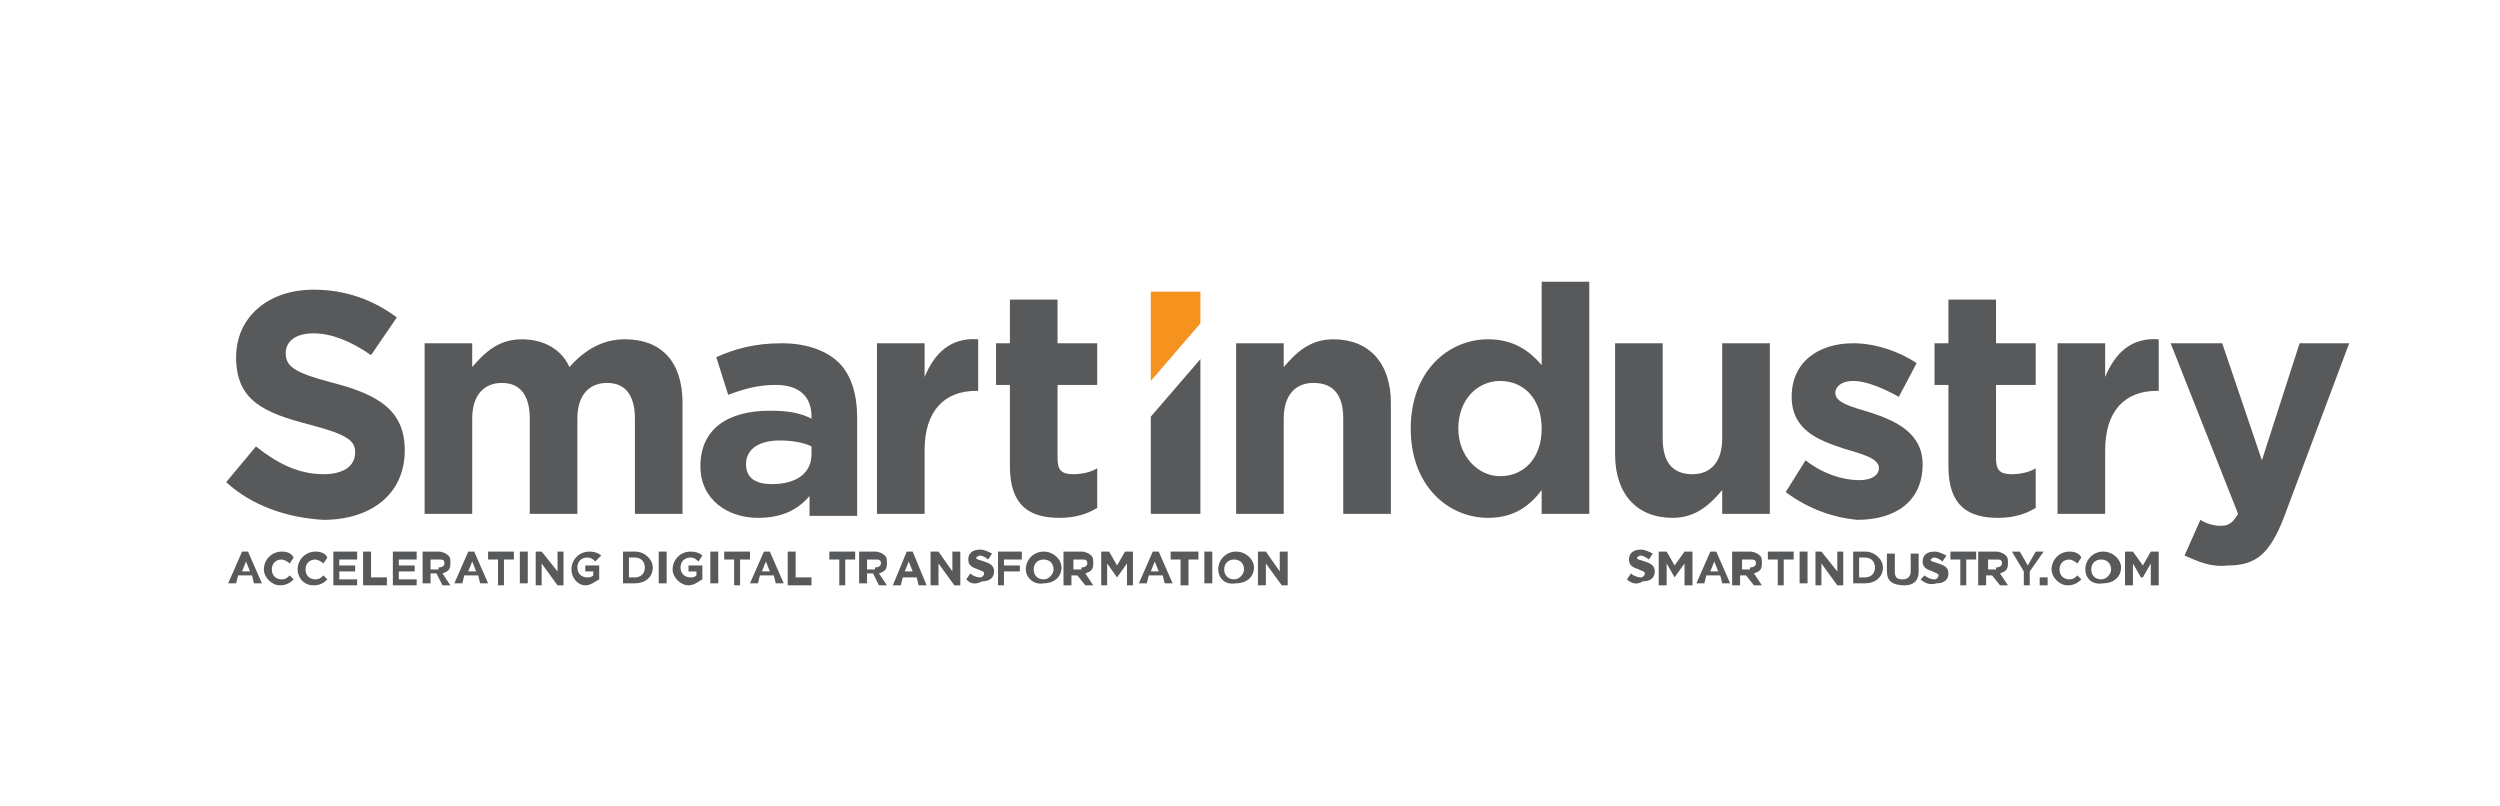 <?xml version="1.0" encoding="utf-8"?>
<!-- Generator: Adobe Illustrator 26.2.1, SVG Export Plug-In . SVG Version: 6.00 Build 0)  -->
<svg version="1.1" id="Layer_1" xmlns="http://www.w3.org/2000/svg" xmlns:xlink="http://www.w3.org/1999/xlink" x="0px" y="0px"
	 viewBox="0 0 126 40.6" style="enable-background:new 0 0 126 40.6;" xml:space="preserve">
<style type="text/css">
	.st0{clip-path:url(#SVGID_00000172400832259801316920000005016394672532655006_);fill:#58595B;}
	.st1{fill:#F6921E;}
	.st2{fill:#58595B;}
	.st3{clip-path:url(#SVGID_00000130648769604709888710000017058779472479490965_);fill:#58595B;}
	.st4{clip-path:url(#SVGID_00000142883482767833024130000006443734016256553910_);fill:#58595B;}
	.st5{clip-path:url(#SVGID_00000152972490949362824270000001848127002380908205_);fill:#58595B;}
	.st6{clip-path:url(#SVGID_00000075164832772480561180000015818861145273179276_);fill:#58595B;}
	.st7{clip-path:url(#SVGID_00000037655805339016138420000016082497206193340081_);fill:#58595B;}
	.st8{clip-path:url(#SVGID_00000044145075586860629600000005962768475412398221_);fill:#58595B;}
	.st9{clip-path:url(#SVGID_00000103224182106168282140000013479753482868930722_);fill:#58595B;}
	.st10{clip-path:url(#SVGID_00000183238715238862031850000000094529720227614083_);fill:#58595B;}
	.st11{clip-path:url(#SVGID_00000148644491183219609010000013252018336853310869_);fill:#58595B;}
	.st12{clip-path:url(#SVGID_00000010308233196552768310000001465298856627885747_);fill:#58595B;}
	.st13{clip-path:url(#SVGID_00000134949163158504706530000016739222818135555724_);fill:#58595B;}
	.st14{clip-path:url(#SVGID_00000139987664359292142100000006718518399447366585_);fill:#58595B;}
	.st15{clip-path:url(#SVGID_00000165223280162919109610000015332412415167825075_);fill:#58595B;}
</style>
<g>
	<defs>
		<rect id="SVGID_1_" x="11.4" y="14.2" width="107" height="15.3"/>
	</defs>
	<clipPath id="SVGID_00000139995700044009914590000006792153887493831075_">
		<use xlink:href="#SVGID_1_"  style="overflow:visible;"/>
	</clipPath>
	<path style="clip-path:url(#SVGID_00000139995700044009914590000006792153887493831075_);fill:#58595B;" d="M11.4,24.3l1.5-1.8
		c1,0.8,2.1,1.4,3.4,1.4c1,0,1.6-0.4,1.6-1.1v0c0-0.6-0.4-0.9-2.3-1.4c-2.3-0.6-3.7-1.2-3.7-3.4v0c0-2,1.6-3.4,3.9-3.4
		c1.6,0,3,0.5,4.2,1.4l-1.3,1.9c-1-0.7-2-1.1-2.9-1.1c-0.9,0-1.4,0.4-1.4,1v0c0,0.7,0.5,1,2.4,1.5c2.3,0.6,3.6,1.4,3.6,3.4v0
		c0,2.2-1.7,3.5-4.1,3.5C14.5,26.1,12.7,25.5,11.4,24.3"/>
	<path style="clip-path:url(#SVGID_00000139995700044009914590000006792153887493831075_);fill:#58595B;" d="M21.4,17.3h2.4v1.2
		c0.6-0.7,1.3-1.4,2.5-1.4c1.1,0,2,0.5,2.4,1.4c0.8-0.9,1.7-1.4,2.8-1.4c1.8,0,2.9,1.1,2.9,3.2v5.6h-2.4v-4.8c0-1.2-0.5-1.8-1.4-1.8
		c-0.9,0-1.5,0.6-1.5,1.8v4.8h-2.4v-4.8c0-1.2-0.5-1.8-1.4-1.8c-0.9,0-1.5,0.6-1.5,1.8v4.8h-2.4V17.3z"/>
	<path style="clip-path:url(#SVGID_00000139995700044009914590000006792153887493831075_);fill:#58595B;" d="M40.9,22.9v-0.4
		c-0.4-0.2-1-0.3-1.6-0.3c-1,0-1.7,0.4-1.7,1.2v0c0,0.7,0.5,1,1.3,1C40.2,24.4,40.9,23.8,40.9,22.9 M35.3,23.5L35.3,23.5
		c0-1.9,1.4-2.8,3.5-2.8c0.9,0,1.5,0.1,2.1,0.4v-0.1c0-1-0.6-1.6-1.8-1.6c-0.9,0-1.6,0.2-2.4,0.5l-0.6-1.9c0.9-0.4,1.9-0.7,3.3-0.7
		c1.3,0,2.3,0.4,2.9,1c0.6,0.6,0.9,1.6,0.9,2.7v5h-2.4V25c-0.6,0.7-1.4,1.1-2.6,1.1C36.7,26.1,35.3,25.2,35.3,23.5"/>
	<path style="clip-path:url(#SVGID_00000139995700044009914590000006792153887493831075_);fill:#58595B;" d="M44.2,17.3h2.4v1.7
		c0.5-1.2,1.3-2,2.7-1.9v2.6h-0.1c-1.6,0-2.6,1-2.6,3v3.2h-2.4V17.3z"/>
	<path style="clip-path:url(#SVGID_00000139995700044009914590000006792153887493831075_);fill:#58595B;" d="M50.9,23.5v-4.1h-0.7
		v-2.1h0.7v-2.2h2.4v2.2h2v2.1h-2v3.7c0,0.6,0.2,0.8,0.8,0.8c0.4,0,0.9-0.1,1.2-0.3v2c-0.5,0.3-1.1,0.5-1.9,0.5
		C51.9,26.1,50.9,25.5,50.9,23.5"/>
	<path style="clip-path:url(#SVGID_00000139995700044009914590000006792153887493831075_);fill:#58595B;" d="M62.3,17.3h2.4v1.2
		c0.6-0.7,1.3-1.4,2.5-1.4c1.8,0,2.9,1.2,2.9,3.2v5.6h-2.4v-4.8c0-1.2-0.5-1.8-1.5-1.8c-0.9,0-1.5,0.6-1.5,1.8v4.8h-2.4V17.3z"/>
	<path style="clip-path:url(#SVGID_00000139995700044009914590000006792153887493831075_);fill:#58595B;" d="M77.7,21.6L77.7,21.6
		c0-1.5-0.9-2.4-2.1-2.4c-1.1,0-2.1,0.9-2.1,2.4v0c0,1.4,1,2.4,2.1,2.4C76.8,24,77.7,23.1,77.7,21.6 M71.1,21.6L71.1,21.6
		c0-2.9,1.9-4.5,3.9-4.5c1.3,0,2.1,0.6,2.7,1.3v-4.2h2.4v11.7h-2.4v-1.2c-0.6,0.8-1.4,1.4-2.7,1.4C73,26.1,71.1,24.5,71.1,21.6"/>
	<path style="clip-path:url(#SVGID_00000139995700044009914590000006792153887493831075_);fill:#58595B;" d="M81.4,22.9v-5.6h2.4
		v4.8c0,1.2,0.5,1.8,1.5,1.8c0.9,0,1.5-0.6,1.5-1.8v-4.8h2.4v8.6h-2.4v-1.2c-0.6,0.7-1.3,1.4-2.5,1.4C82.5,26.1,81.4,24.9,81.4,22.9
		"/>
	<path style="clip-path:url(#SVGID_00000139995700044009914590000006792153887493831075_);fill:#58595B;" d="M90,24.8l1-1.6
		c0.9,0.7,1.9,1,2.7,1c0.7,0,1-0.3,1-0.6v0c0-0.5-0.8-0.7-1.8-1c-1.2-0.4-2.6-0.9-2.6-2.6v0c0-1.8,1.4-2.7,3.1-2.7
		c1.1,0,2.3,0.4,3.2,1l-0.9,1.7c-0.9-0.5-1.7-0.8-2.3-0.8c-0.6,0-0.9,0.3-0.9,0.6v0c0,0.5,0.8,0.7,1.8,1c1.2,0.4,2.6,1,2.6,2.6v0
		c0,1.9-1.4,2.8-3.3,2.8C92.5,26.1,91.2,25.7,90,24.8"/>
	<path style="clip-path:url(#SVGID_00000139995700044009914590000006792153887493831075_);fill:#58595B;" d="M98.2,23.5v-4.1h-0.7
		v-2.1h0.7v-2.2h2.4v2.2h2v2.1h-2v3.7c0,0.6,0.2,0.8,0.8,0.8c0.4,0,0.9-0.1,1.2-0.3v2c-0.5,0.3-1.1,0.5-1.9,0.5
		C99.2,26.1,98.2,25.5,98.2,23.5"/>
	<path style="clip-path:url(#SVGID_00000139995700044009914590000006792153887493831075_);fill:#58595B;" d="M103.7,17.3h2.4v1.7
		c0.5-1.2,1.3-2,2.7-1.9v2.6h-0.1c-1.6,0-2.6,1-2.6,3v3.2h-2.4V17.3z"/>
	<path style="clip-path:url(#SVGID_00000139995700044009914590000006792153887493831075_);fill:#58595B;" d="M110.1,28l0.8-1.8
		c0.3,0.2,0.7,0.3,1,0.3c0.4,0,0.6-0.1,0.9-0.6l-3.4-8.6h2.6l2,5.9l1.9-5.9h2.5l-3.3,8.8c-0.7,1.8-1.4,2.4-2.8,2.4
		C111.4,28.6,110.8,28.3,110.1,28"/>
</g>
<polygon class="st1" points="60.5,16.3 60.5,14.7 58,14.7 58,19.2 "/>
<polygon class="st2" points="58,21 58,25.9 60.5,25.9 60.5,18.1 "/>
<path class="st2" d="M12.4,28.3l0.2,0.5h-0.4L12.4,28.3z M12.2,27.8l-0.7,1.6h0.4l0.1-0.4h0.7l0.1,0.4h0.4l-0.7-1.6H12.2z"/>
<g>
	<defs>
		<rect id="SVGID_00000022553599734081637960000016560963400987743629_" x="11.4" y="14.2" width="107" height="15.3"/>
	</defs>
	<clipPath id="SVGID_00000150787789919047045180000004190911155108351166_">
		<use xlink:href="#SVGID_00000022553599734081637960000016560963400987743629_"  style="overflow:visible;"/>
	</clipPath>
	<path style="clip-path:url(#SVGID_00000150787789919047045180000004190911155108351166_);fill:#58595B;" d="M13.3,28.7L13.3,28.7
		c0-0.5,0.4-0.9,0.9-0.9c0.3,0,0.5,0.1,0.6,0.3l-0.2,0.3c-0.1-0.1-0.3-0.2-0.4-0.2c-0.3,0-0.5,0.2-0.5,0.5v0c0,0.3,0.2,0.5,0.5,0.5
		c0.2,0,0.3-0.1,0.4-0.2l0.2,0.2c-0.2,0.2-0.4,0.3-0.7,0.3C13.7,29.5,13.3,29.1,13.3,28.7"/>
	<path style="clip-path:url(#SVGID_00000150787789919047045180000004190911155108351166_);fill:#58595B;" d="M15,28.7L15,28.7
		c0-0.5,0.4-0.9,0.9-0.9c0.3,0,0.5,0.1,0.6,0.3l-0.2,0.3c-0.1-0.1-0.3-0.2-0.4-0.2c-0.3,0-0.5,0.2-0.5,0.5v0c0,0.3,0.2,0.5,0.5,0.5
		c0.2,0,0.3-0.1,0.4-0.2l0.2,0.2c-0.2,0.2-0.4,0.3-0.7,0.3C15.3,29.5,15,29.1,15,28.7"/>
</g>
<polygon class="st2" points="16.8,27.8 16.8,29.5 18,29.5 18,29.2 17.1,29.2 17.1,28.8 17.9,28.8 17.9,28.5 17.1,28.5 17.1,28.2 
	18,28.2 18,27.8 "/>
<polygon class="st2" points="18.3,27.8 18.3,29.5 19.5,29.5 19.5,29.1 18.7,29.1 18.7,27.8 "/>
<polygon class="st2" points="19.8,27.8 19.8,29.5 21,29.5 21,29.2 20.1,29.2 20.1,28.8 20.9,28.8 20.9,28.5 20.1,28.5 20.1,28.2 
	21,28.2 21,27.8 "/>
<g>
	<defs>
		<rect id="SVGID_00000134210458815474781470000004340741814892515258_" x="11.4" y="14.2" width="107" height="15.3"/>
	</defs>
	<clipPath id="SVGID_00000085235004214760747640000007122669026284457617_">
		<use xlink:href="#SVGID_00000134210458815474781470000004340741814892515258_"  style="overflow:visible;"/>
	</clipPath>
	<path style="clip-path:url(#SVGID_00000085235004214760747640000007122669026284457617_);fill:#58595B;" d="M22.1,28.6
		c0.2,0,0.3-0.1,0.3-0.2v0c0-0.2-0.1-0.2-0.3-0.2h-0.4v0.5H22.1z M21.4,27.8h0.7c0.2,0,0.4,0.1,0.5,0.2c0.1,0.1,0.1,0.2,0.1,0.4v0
		c0,0.3-0.1,0.4-0.4,0.5l0.4,0.6h-0.4L22,28.9h-0.3v0.5h-0.4V27.8z"/>
</g>
<path class="st2" d="M23.8,28.3l0.2,0.5h-0.4L23.8,28.3z M23.6,27.8l-0.7,1.6h0.4l0.1-0.4h0.7l0.1,0.4h0.4l-0.7-1.6H23.6z"/>
<polygon class="st2" points="24.6,27.8 24.6,28.2 25.1,28.2 25.1,29.5 25.4,29.5 25.4,28.2 25.9,28.2 25.9,27.8 "/>
<rect x="26.2" y="27.8" class="st2" width="0.4" height="1.6"/>
<polygon class="st2" points="28.1,27.8 28.1,28.8 27.3,27.8 27,27.8 27,29.5 27.3,29.5 27.3,28.4 28.1,29.5 28.4,29.5 28.4,27.8 "/>
<g>
	<defs>
		<rect id="SVGID_00000152252868752800925380000001095772014551507378_" x="11.4" y="14.2" width="107" height="15.3"/>
	</defs>
	<clipPath id="SVGID_00000051365960992274874810000016413352718251202725_">
		<use xlink:href="#SVGID_00000152252868752800925380000001095772014551507378_"  style="overflow:visible;"/>
	</clipPath>
	<path style="clip-path:url(#SVGID_00000051365960992274874810000016413352718251202725_);fill:#58595B;" d="M28.8,28.7L28.8,28.7
		c0-0.5,0.4-0.9,0.9-0.9c0.3,0,0.5,0.1,0.6,0.2L30,28.3c-0.1-0.1-0.2-0.2-0.4-0.2c-0.3,0-0.5,0.2-0.5,0.5v0c0,0.3,0.2,0.5,0.5,0.5
		c0.1,0,0.2,0,0.3-0.1v-0.2h-0.4v-0.3h0.7v0.7c-0.2,0.1-0.4,0.3-0.7,0.3C29.1,29.5,28.8,29.1,28.8,28.7"/>
	<path style="clip-path:url(#SVGID_00000051365960992274874810000016413352718251202725_);fill:#58595B;" d="M32,29.1
		c0.3,0,0.5-0.2,0.5-0.5v0c0-0.3-0.2-0.5-0.5-0.5h-0.3v1H32z M31.4,27.8H32c0.5,0,0.9,0.4,0.9,0.8v0c0,0.5-0.4,0.8-0.9,0.8h-0.6
		V27.8z"/>
</g>
<rect x="33.2" y="27.8" class="st2" width="0.4" height="1.6"/>
<g>
	<defs>
		<rect id="SVGID_00000137124148547029546080000007702078197173677968_" x="11.4" y="14.2" width="107" height="15.3"/>
	</defs>
	<clipPath id="SVGID_00000057111589555860133740000013614949085557422474_">
		<use xlink:href="#SVGID_00000137124148547029546080000007702078197173677968_"  style="overflow:visible;"/>
	</clipPath>
	<path style="clip-path:url(#SVGID_00000057111589555860133740000013614949085557422474_);fill:#58595B;" d="M33.9,28.7L33.9,28.7
		c0-0.5,0.4-0.9,0.9-0.9c0.3,0,0.5,0.1,0.6,0.2l-0.2,0.3c-0.1-0.1-0.2-0.2-0.4-0.2c-0.3,0-0.5,0.2-0.5,0.5v0c0,0.3,0.2,0.5,0.5,0.5
		c0.1,0,0.2,0,0.3-0.1v-0.2h-0.4v-0.3h0.7v0.7c-0.2,0.1-0.4,0.3-0.7,0.3C34.3,29.5,33.9,29.1,33.9,28.7"/>
</g>
<rect x="35.8" y="27.8" class="st2" width="0.4" height="1.6"/>
<polygon class="st2" points="36.5,27.8 36.5,28.2 37,28.2 37,29.5 37.3,29.5 37.3,28.2 37.8,28.2 37.8,27.8 "/>
<path class="st2" d="M38.6,28.3l0.2,0.5h-0.4L38.6,28.3z M38.5,27.8l-0.7,1.6h0.4l0.1-0.4H39l0.1,0.4h0.4l-0.7-1.6H38.5z"/>
<polygon class="st2" points="39.7,27.8 39.7,29.5 40.9,29.5 40.9,29.1 40.1,29.1 40.1,27.8 "/>
<polygon class="st2" points="41.8,27.8 41.8,28.2 42.3,28.2 42.3,29.5 42.6,29.5 42.6,28.2 43.1,28.2 43.1,27.8 "/>
<g>
	<defs>
		<rect id="SVGID_00000161631905239101377580000016951910660520875418_" x="11.4" y="14.2" width="107" height="15.3"/>
	</defs>
	<clipPath id="SVGID_00000075126367133766244190000011853617688111741848_">
		<use xlink:href="#SVGID_00000161631905239101377580000016951910660520875418_"  style="overflow:visible;"/>
	</clipPath>
	<path style="clip-path:url(#SVGID_00000075126367133766244190000011853617688111741848_);fill:#58595B;" d="M44.1,28.6
		c0.2,0,0.3-0.1,0.3-0.2v0c0-0.2-0.1-0.2-0.3-0.2h-0.4v0.5H44.1z M43.4,27.8h0.7c0.2,0,0.4,0.1,0.5,0.2c0.1,0.1,0.1,0.2,0.1,0.4v0
		c0,0.3-0.1,0.4-0.4,0.5l0.4,0.6h-0.4L44,28.9h-0.3v0.5h-0.4V27.8z"/>
</g>
<path class="st2" d="M45.8,28.3l0.2,0.5h-0.4L45.8,28.3z M45.7,27.8L45,29.5h0.4l0.1-0.4h0.7l0.1,0.4h0.4L46,27.8H45.7z"/>
<polygon class="st2" points="48,27.8 48,28.8 47.3,27.8 46.9,27.8 46.9,29.5 47.3,29.5 47.3,28.4 48.1,29.5 48.4,29.5 48.4,27.8 "/>
<g>
	<defs>
		<rect id="SVGID_00000018920135244902160440000004193653862553401738_" x="11.4" y="14.2" width="107" height="15.3"/>
	</defs>
	<clipPath id="SVGID_00000094616471262671933700000006178692650720672444_">
		<use xlink:href="#SVGID_00000018920135244902160440000004193653862553401738_"  style="overflow:visible;"/>
	</clipPath>
	<path style="clip-path:url(#SVGID_00000094616471262671933700000006178692650720672444_);fill:#58595B;" d="M48.7,29.2l0.2-0.3
		c0.1,0.1,0.3,0.2,0.5,0.2c0.1,0,0.2-0.1,0.2-0.2v0c0-0.1-0.1-0.1-0.3-0.2c-0.3-0.1-0.5-0.2-0.5-0.5v0c0-0.3,0.2-0.5,0.6-0.5
		c0.2,0,0.4,0.1,0.6,0.2l-0.2,0.3c-0.1-0.1-0.3-0.2-0.4-0.2c-0.1,0-0.2,0.1-0.2,0.1v0c0,0.1,0.1,0.1,0.4,0.2
		c0.3,0.1,0.5,0.2,0.5,0.5v0c0,0.3-0.2,0.5-0.6,0.5C49.1,29.5,48.9,29.4,48.7,29.2"/>
</g>
<polygon class="st2" points="50.3,27.8 50.3,29.5 50.6,29.5 50.6,28.8 51.4,28.8 51.4,28.5 50.6,28.5 50.6,28.2 51.5,28.2 
	51.5,27.8 "/>
<g>
	<defs>
		<rect id="SVGID_00000021804774144162583930000017443976730382553023_" x="11.4" y="14.2" width="107" height="15.3"/>
	</defs>
	<clipPath id="SVGID_00000015338279496619861170000014145509479829186993_">
		<use xlink:href="#SVGID_00000021804774144162583930000017443976730382553023_"  style="overflow:visible;"/>
	</clipPath>
	<path style="clip-path:url(#SVGID_00000015338279496619861170000014145509479829186993_);fill:#58595B;" d="M53.1,28.7L53.1,28.7
		c0-0.3-0.2-0.5-0.5-0.5c-0.3,0-0.5,0.2-0.5,0.5v0c0,0.3,0.2,0.5,0.5,0.5C52.9,29.2,53.1,28.9,53.1,28.7 M51.7,28.7L51.7,28.7
		c0-0.5,0.4-0.9,0.9-0.9c0.5,0,0.9,0.4,0.9,0.8v0c0,0.5-0.4,0.8-0.9,0.8C52.1,29.5,51.7,29.1,51.7,28.7"/>
	<path style="clip-path:url(#SVGID_00000015338279496619861170000014145509479829186993_);fill:#58595B;" d="M54.5,28.6
		c0.2,0,0.3-0.1,0.3-0.2v0c0-0.2-0.1-0.2-0.3-0.2h-0.4v0.5H54.5z M53.8,27.8h0.7c0.2,0,0.4,0.1,0.5,0.2c0.1,0.1,0.1,0.2,0.1,0.4v0
		c0,0.3-0.1,0.4-0.4,0.5l0.4,0.6h-0.4l-0.4-0.5h-0.3v0.5h-0.4V27.8z"/>
</g>
<polygon class="st2" points="56.7,27.8 56.3,28.5 55.9,27.8 55.5,27.8 55.5,29.5 55.8,29.5 55.8,28.4 56.3,29.1 56.3,29.1 
	56.8,28.4 56.8,29.5 57.1,29.5 57.1,27.8 "/>
<path class="st2" d="M58.2,28.3l0.2,0.5H58L58.2,28.3z M58.1,27.8l-0.7,1.6h0.4l0.1-0.4h0.7l0.1,0.4h0.4l-0.7-1.6H58.1z"/>
<polygon class="st2" points="59,27.8 59,28.2 59.5,28.2 59.5,29.5 59.9,29.5 59.9,28.2 60.4,28.2 60.4,27.8 "/>
<rect x="60.7" y="27.8" class="st2" width="0.4" height="1.6"/>
<g>
	<defs>
		<rect id="SVGID_00000068676122041241502290000004912609817092722358_" x="11.4" y="14.2" width="107" height="15.3"/>
	</defs>
	<clipPath id="SVGID_00000048494891642606436510000003943351406669006978_">
		<use xlink:href="#SVGID_00000068676122041241502290000004912609817092722358_"  style="overflow:visible;"/>
	</clipPath>
	<path style="clip-path:url(#SVGID_00000048494891642606436510000003943351406669006978_);fill:#58595B;" d="M62.7,28.7L62.7,28.7
		c0-0.3-0.2-0.5-0.5-0.5c-0.3,0-0.5,0.2-0.5,0.5v0c0,0.3,0.2,0.5,0.5,0.5S62.7,28.9,62.7,28.7 M61.4,28.7L61.4,28.7
		c0-0.5,0.4-0.9,0.9-0.9s0.9,0.4,0.9,0.8v0c0,0.5-0.4,0.8-0.9,0.8C61.7,29.5,61.4,29.1,61.4,28.7"/>
</g>
<polygon class="st2" points="64.5,27.8 64.5,28.8 63.8,27.8 63.4,27.8 63.4,29.5 63.8,29.5 63.8,28.4 64.6,29.5 64.9,29.5 
	64.9,27.8 "/>
<g>
	<defs>
		<rect id="SVGID_00000101104570730883170120000016327072271890146700_" x="11.4" y="14.2" width="107" height="15.3"/>
	</defs>
	<clipPath id="SVGID_00000012472499005328627340000006471984765870820023_">
		<use xlink:href="#SVGID_00000101104570730883170120000016327072271890146700_"  style="overflow:visible;"/>
	</clipPath>
	<path style="clip-path:url(#SVGID_00000012472499005328627340000006471984765870820023_);fill:#58595B;" d="M82,29.2l0.2-0.3
		c0.1,0.1,0.3,0.2,0.5,0.2c0.1,0,0.2-0.1,0.2-0.2v0c0-0.1-0.1-0.1-0.3-0.2c-0.3-0.1-0.5-0.2-0.5-0.5v0c0-0.3,0.2-0.5,0.6-0.5
		c0.2,0,0.4,0.1,0.6,0.2l-0.2,0.3c-0.1-0.1-0.3-0.2-0.4-0.2c-0.1,0-0.2,0.1-0.2,0.1v0c0,0.1,0.1,0.1,0.4,0.2
		c0.3,0.1,0.5,0.2,0.5,0.5v0c0,0.3-0.2,0.5-0.6,0.5C82.5,29.5,82.2,29.4,82,29.2"/>
</g>
<polygon class="st2" points="84.9,27.8 84.4,28.5 84,27.8 83.6,27.8 83.6,29.5 84,29.5 84,28.4 84.4,29.1 84.4,29.1 84.9,28.4 
	84.9,29.5 85.3,29.5 85.3,27.8 "/>
<path class="st2" d="M86.4,28.3l0.2,0.5h-0.4L86.4,28.3z M86.2,27.8l-0.7,1.6h0.4l0.1-0.4h0.7l0.1,0.4h0.4l-0.7-1.6H86.2z"/>
<g>
	<defs>
		<rect id="SVGID_00000101093586332835983090000000815513959614494102_" x="11.4" y="14.2" width="107" height="15.3"/>
	</defs>
	<clipPath id="SVGID_00000067214752740109447740000006823967693476448432_">
		<use xlink:href="#SVGID_00000101093586332835983090000000815513959614494102_"  style="overflow:visible;"/>
	</clipPath>
	<path style="clip-path:url(#SVGID_00000067214752740109447740000006823967693476448432_);fill:#58595B;" d="M88.2,28.6
		c0.2,0,0.3-0.1,0.3-0.2v0c0-0.2-0.1-0.2-0.3-0.2h-0.4v0.5H88.2z M87.5,27.8h0.7c0.2,0,0.4,0.1,0.5,0.2c0.1,0.1,0.1,0.2,0.1,0.4v0
		c0,0.3-0.1,0.4-0.4,0.5l0.4,0.6h-0.4l-0.4-0.5h-0.3v0.5h-0.4V27.8z"/>
</g>
<polygon class="st2" points="89.1,27.8 89.1,28.2 89.6,28.2 89.6,29.5 89.9,29.5 89.9,28.2 90.4,28.2 90.4,27.8 "/>
<rect x="90.7" y="27.8" class="st2" width="0.4" height="1.6"/>
<polygon class="st2" points="92.6,27.8 92.6,28.8 91.8,27.8 91.5,27.8 91.5,29.5 91.8,29.5 91.8,28.4 92.6,29.5 92.9,29.5 
	92.9,27.8 "/>
<g>
	<defs>
		<rect id="SVGID_00000057132609009097050030000007600177315150023840_" x="11.4" y="14.2" width="107" height="15.3"/>
	</defs>
	<clipPath id="SVGID_00000057842577554991549890000008594140546952895657_">
		<use xlink:href="#SVGID_00000057132609009097050030000007600177315150023840_"  style="overflow:visible;"/>
	</clipPath>
	<path style="clip-path:url(#SVGID_00000057842577554991549890000008594140546952895657_);fill:#58595B;" d="M94,29.1
		c0.3,0,0.5-0.2,0.5-0.5v0c0-0.3-0.2-0.5-0.5-0.5h-0.3v1H94z M93.3,27.8H94c0.5,0,0.9,0.4,0.9,0.8v0c0,0.5-0.4,0.8-0.9,0.8h-0.6
		V27.8z"/>
	<path style="clip-path:url(#SVGID_00000057842577554991549890000008594140546952895657_);fill:#58595B;" d="M95.1,28.8v-0.9h0.4
		v0.9c0,0.3,0.1,0.4,0.4,0.4c0.2,0,0.4-0.1,0.4-0.4v-0.9h0.4v0.9c0,0.5-0.3,0.7-0.7,0.7C95.4,29.5,95.1,29.3,95.1,28.8"/>
	<path style="clip-path:url(#SVGID_00000057842577554991549890000008594140546952895657_);fill:#58595B;" d="M96.8,29.2L97,29
		c0.1,0.1,0.3,0.2,0.5,0.2c0.1,0,0.2-0.1,0.2-0.2v0c0-0.1-0.1-0.1-0.3-0.2c-0.3-0.1-0.5-0.2-0.5-0.5v0c0-0.3,0.2-0.5,0.6-0.5
		c0.2,0,0.4,0.1,0.6,0.2l-0.2,0.3c-0.1-0.1-0.3-0.2-0.4-0.2c-0.1,0-0.2,0.1-0.2,0.1v0c0,0.1,0.1,0.1,0.4,0.2
		c0.3,0.1,0.5,0.2,0.5,0.5v0c0,0.3-0.2,0.5-0.6,0.5C97.3,29.5,97,29.4,96.8,29.2"/>
</g>
<polygon class="st2" points="98.3,27.8 98.3,28.2 98.8,28.2 98.8,29.5 99.1,29.5 99.1,28.2 99.6,28.2 99.6,27.8 "/>
<g>
	<defs>
		<rect id="SVGID_00000003796243264554342690000008329050185948922282_" x="11.4" y="14.2" width="107" height="15.3"/>
	</defs>
	<clipPath id="SVGID_00000029033433247712955420000011900924468626867128_">
		<use xlink:href="#SVGID_00000003796243264554342690000008329050185948922282_"  style="overflow:visible;"/>
	</clipPath>
	<path style="clip-path:url(#SVGID_00000029033433247712955420000011900924468626867128_);fill:#58595B;" d="M100.6,28.6
		c0.2,0,0.3-0.1,0.3-0.2v0c0-0.2-0.1-0.2-0.3-0.2h-0.4v0.5H100.6z M99.9,27.8h0.7c0.2,0,0.4,0.1,0.5,0.2c0.1,0.1,0.1,0.2,0.1,0.4v0
		c0,0.3-0.1,0.4-0.4,0.5l0.4,0.6h-0.4l-0.4-0.5h-0.3v0.5h-0.4V27.8z"/>
</g>
<polygon class="st2" points="102.6,27.8 102.2,28.5 101.8,27.8 101.4,27.8 102,28.8 102,29.5 102.3,29.5 102.3,28.8 103,27.8 "/>
<rect x="102.8" y="29.1" class="st2" width="0.4" height="0.4"/>
<g>
	<defs>
		<rect id="SVGID_00000099657529878439083760000002359645806619879839_" x="11.4" y="14.2" width="107" height="15.3"/>
	</defs>
	<clipPath id="SVGID_00000161620106085524807560000006168959753537020039_">
		<use xlink:href="#SVGID_00000099657529878439083760000002359645806619879839_"  style="overflow:visible;"/>
	</clipPath>
	<path style="clip-path:url(#SVGID_00000161620106085524807560000006168959753537020039_);fill:#58595B;" d="M103.4,28.7L103.4,28.7
		c0-0.5,0.4-0.9,0.9-0.9c0.3,0,0.5,0.1,0.6,0.3l-0.2,0.3c-0.1-0.1-0.3-0.2-0.4-0.2c-0.3,0-0.5,0.2-0.5,0.5v0c0,0.3,0.2,0.5,0.5,0.5
		c0.2,0,0.3-0.1,0.4-0.2l0.2,0.2c-0.2,0.2-0.4,0.3-0.7,0.3C103.8,29.5,103.4,29.1,103.4,28.7"/>
	<path style="clip-path:url(#SVGID_00000161620106085524807560000006168959753537020039_);fill:#58595B;" d="M106.4,28.7L106.4,28.7
		c0-0.3-0.2-0.5-0.5-0.5c-0.3,0-0.5,0.2-0.5,0.5v0c0,0.3,0.2,0.5,0.5,0.5S106.4,28.9,106.4,28.7 M105.1,28.7L105.1,28.7
		c0-0.5,0.4-0.9,0.9-0.9c0.5,0,0.9,0.4,0.9,0.8v0c0,0.5-0.4,0.8-0.9,0.8C105.4,29.5,105.1,29.1,105.1,28.7"/>
</g>
<polygon class="st2" points="108.4,27.8 108,28.5 107.5,27.8 107.1,27.8 107.1,29.5 107.5,29.5 107.5,28.4 107.9,29.1 108,29.1 
	108.4,28.4 108.4,29.5 108.8,29.5 108.8,27.8 "/>
</svg>
